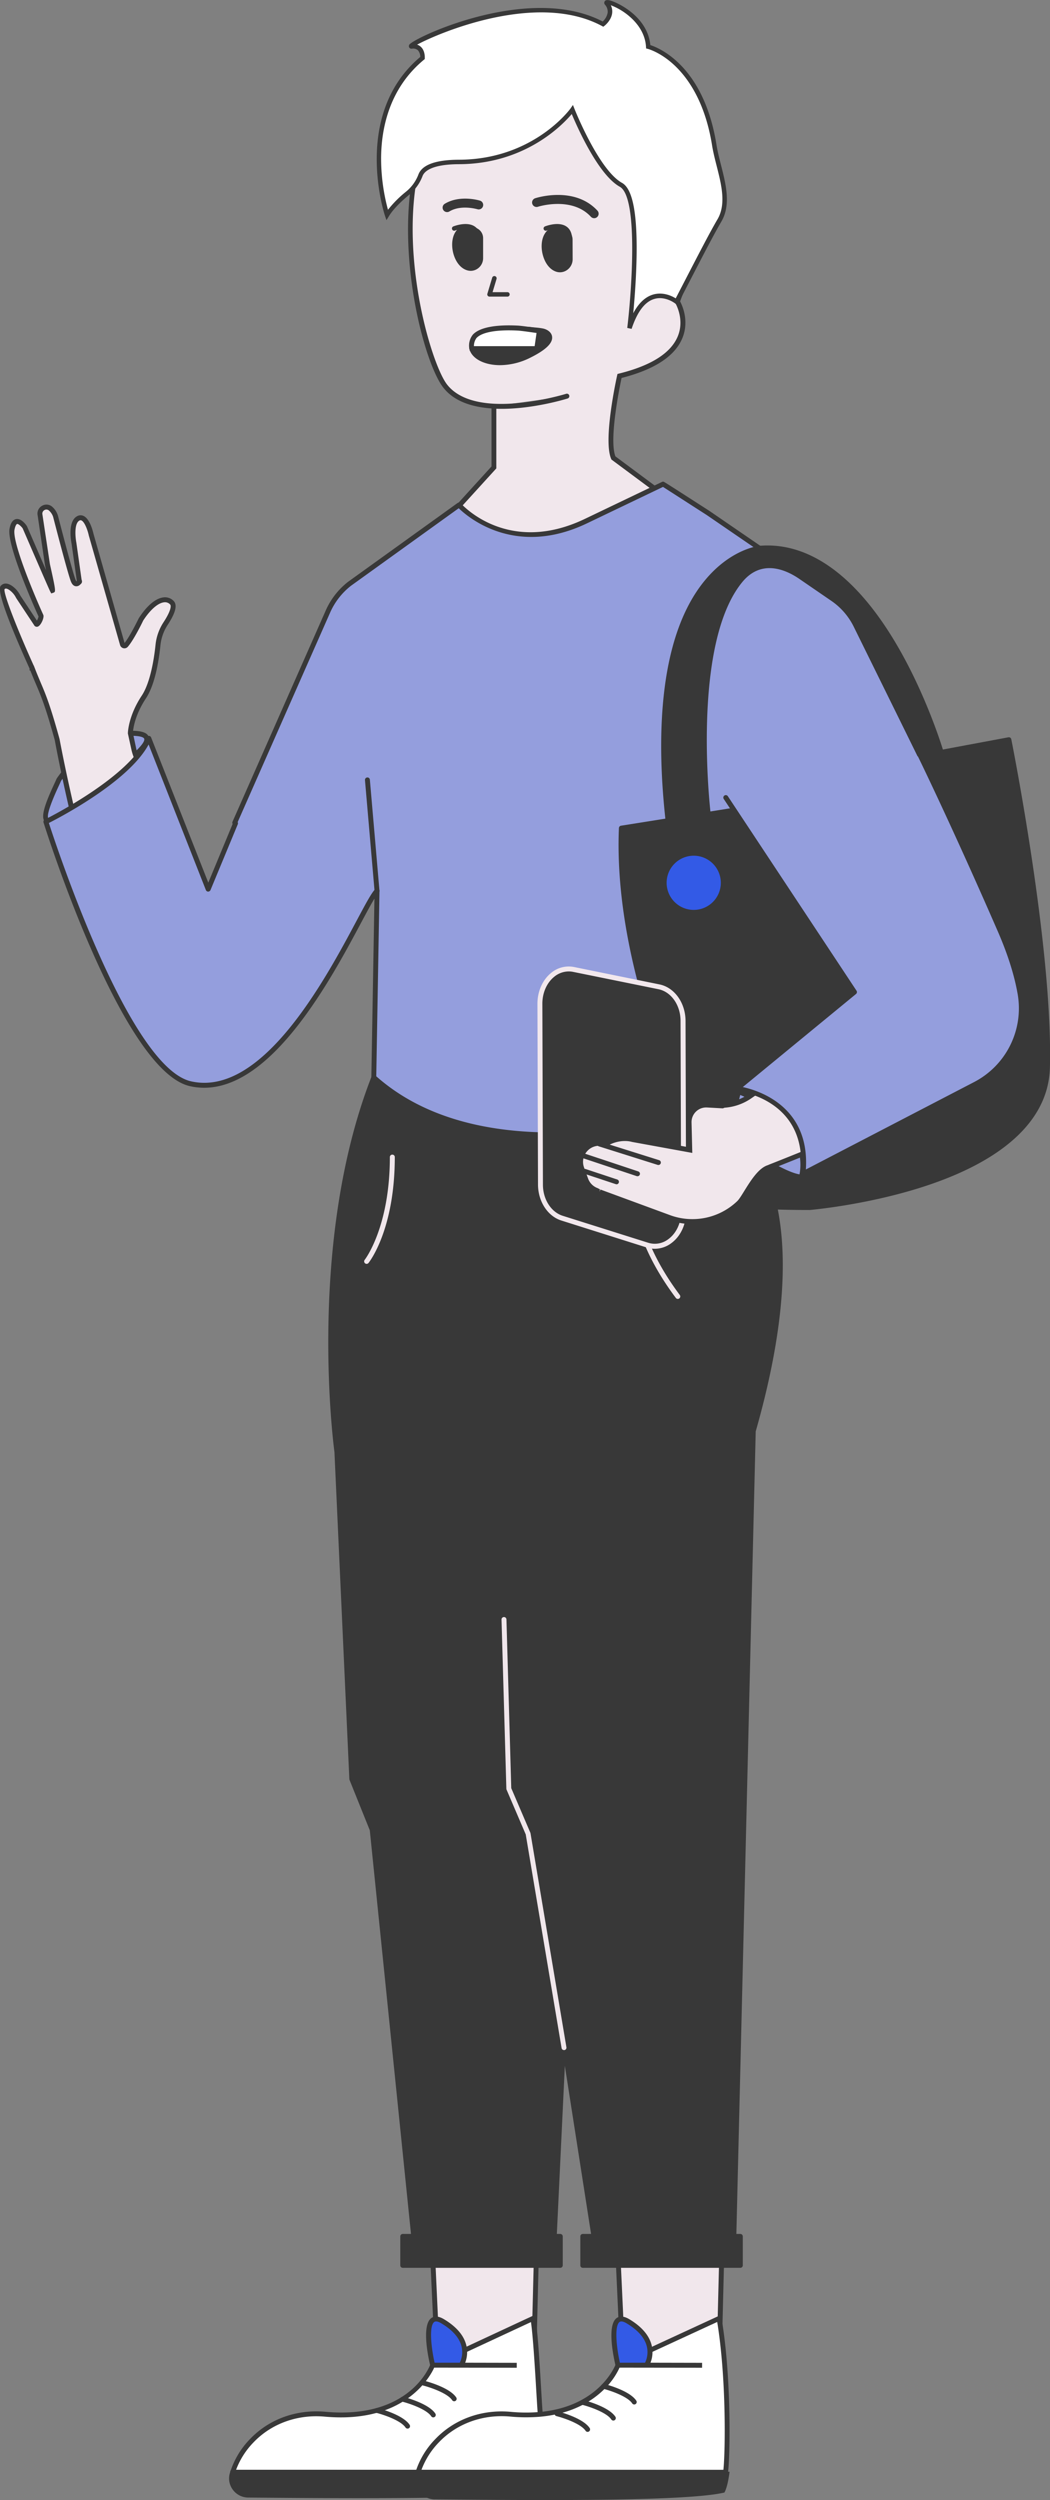 <?xml version="1.0" encoding="utf-8"?>
<svg xmlns="http://www.w3.org/2000/svg" xmlns:xlink="http://www.w3.org/1999/xlink" viewBox="0 0 724.98 1726.07"><rect x="0" y="0" width="724.98" height="1726.07" fill="#808080" stroke="none"/><defs><style>.cls-1{fill:none;}.cls-2{fill:#f1e7ec;}.cls-3{fill:#383838;}.cls-4{fill:#fff;}.cls-5{fill:#335ae6;}.cls-6{fill:#949edd;}.cls-7{fill:#f2e8ed;}.cls-8{clip-path:url(#clip-path);}</style><clipPath id="clip-path"><rect class="cls-1" x="159.77" y="1706.45" width="343.95" height="19.61"/></clipPath></defs><g id="Layer_2" data-name="Layer 2"><g id="Layer_1-2" data-name="Layer 1"><path class="cls-2" d="M496.48,1632.94c0-3.49,1.81-74.33,1.81-74.33l-71.51.23,3.39,74.1Z"/><path class="cls-3" d="M498.18,1634.64H428.55L425,1557.15l75-.25,0,1.75c0,.71-1.81,70.86-1.81,74.29Zm-66.38-3.4h63c.2-10.29,1.48-60.62,1.74-70.92l-68,.22Z"/><path class="cls-2" d="M368.52,1632.94c0-3.49,1.81-74.33,1.81-74.33l-71.51.23,3.39,74.1Z"/><path class="cls-3" d="M370.22,1634.64H300.58L297,1557.15l75-.25,0,1.75c0,.71-1.81,70.86-1.81,74.29Zm-66.39-3.4h63c.2-10.29,1.48-60.62,1.74-70.92l-68,.22Z"/><path class="cls-4" d="M373,1706.93v0l-84.38,0v0l79.86,0H282.85l-122.19-.07h0A55.6,55.6,0,0,1,173.9,1685c13-13.59,31.75-19.92,50.5-18.23,60.23,5.45,74.32-33.88,74.32-33.88L368,1600.67c2.27,13.06,4.23,56.64,5.09,66.23,1.72,19.35,1,32.1-.08,40"/><path class="cls-3" d="M368.47,1708.67,159,1708.6l.08-2.22a57.29,57.29,0,0,1,13.63-22.52c13.13-13.7,32-20.53,51.88-18.74,58.12,5.26,72-31.21,72.57-32.76l.24-.67.65-.3,71.27-33.2.38,2.19c1.59,9.2,3,32.87,4,50.16.44,7.45.8,13.33,1.05,16.21,1.44,16.16,1.41,29.72-.07,40.3v1.61ZM163,1705.2l123.88.07v0l1.7,0,82.89,0c.91-7.33,1.53-19.6-.13-38.21-.26-2.93-.61-8.83-1.06-16.31-.95-15.94-2.24-37.34-3.66-47.57l-66.61,31c-2.31,5.32-19.39,39.39-75.79,34.3-18.8-1.69-36.71,4.76-49.12,17.71A54.77,54.77,0,0,0,163,1705.2Z"/><path class="cls-5" d="M298.72,1632.94s-9.71-40.26,7-30.25c23.26,14,12.8,30.25,12.8,30.25l38.3.08Z"/><path class="cls-3" d="M356.8,1634.72l-59.42-.08-.31-1.3c-1.11-4.59-6.28-27.76.72-32.9,2.22-1.63,5.18-1.37,8.78.79,8.64,5.19,13.84,11.31,15.45,18.21a20.08,20.08,0,0,1-.83,11.8l35.61.08Zm-56.73-3.48,17.4,0a16.92,16.92,0,0,0,1.23-11.11c-1.42-5.94-6.08-11.32-13.88-16-1.59-1-3.75-1.9-5-1C296.14,1605.87,297.7,1620.76,300.07,1631.24Z"/><path class="cls-4" d="M501,1707H373l-84.38,0h0A55.5,55.5,0,0,1,301.87,1685c13-13.59,31.75-19.92,50.5-18.23a113,113,0,0,0,20.7.09c42.86-4,53.61-34,53.61-34l69.8-32.27c6.83,39.46,6.15,94.44,4.47,106.3"/><path class="cls-3" d="M502.43,1708.67l-215.52,0,.08-2.21a57.16,57.16,0,0,1,13.65-22.56c13.12-13.7,32-20.54,51.88-18.75a111.33,111.33,0,0,0,20.39.09c41.2-3.8,52.06-32.55,52.17-32.84l.24-.67,72.46-33.49.38,2.18c6.95,40.2,6,95.74,4.48,106.83ZM291,1705.23l208.47,0c1.4-13.46,2-64-4.27-102.12l-67.17,31a50.24,50.24,0,0,1-10.86,15.45c-7.54,7.49-21.28,16.86-43.93,18.95a115.42,115.42,0,0,1-21-.09c-18.81-1.69-36.71,4.76-49.12,17.71A54.73,54.73,0,0,0,291,1705.23Z"/><path class="cls-5" d="M426.68,1632.94s-9.71-40.26,7-30.25c23.27,14,12.8,30.25,12.8,30.25l38.3.08Z"/><path class="cls-3" d="M484.76,1634.72l-59.42-.08-.31-1.3c-1.11-4.59-6.28-27.76.72-32.9,2.23-1.63,5.18-1.37,8.79.79,8.64,5.19,13.83,11.31,15.45,18.21a20.07,20.07,0,0,1-.84,11.8l35.62.08ZM428,1631.24l17.4,0a16.92,16.92,0,0,0,1.23-11.11c-1.41-5.94-6.08-11.32-13.87-16-1.59-1-3.76-1.9-5-1C424.11,1605.87,425.66,1620.76,428,1631.24Z"/><path class="cls-2" d="M416.81,1647.56s16.66,4.17,21.1,10.83"/><path class="cls-3" d="M437.91,1660.09a1.68,1.68,0,0,1-1.41-.76c-3.34-5-15.64-9-20.1-10.12a1.7,1.7,0,0,1,.82-3.3c.71.18,17.35,4.41,22.11,11.54a1.69,1.69,0,0,1-.48,2.35A1.63,1.63,0,0,1,437.91,1660.09Z"/><path class="cls-2" d="M402.38,1658.66s16.66,4.17,21.1,10.83"/><path class="cls-3" d="M423.48,1671.19a1.68,1.68,0,0,1-1.41-.76c-3.34-5-15.64-9-20.1-10.12a1.7,1.7,0,1,1,.82-3.3c.71.18,17.36,4.41,22.11,11.53a1.7,1.7,0,0,1-.47,2.36A1.66,1.66,0,0,1,423.48,1671.19Z"/><path class="cls-2" d="M384.62,1666.43s16.66,4.16,21.1,10.83"/><path class="cls-3" d="M405.72,1679a1.68,1.68,0,0,1-1.41-.76c-3.35-5-15.64-9-20.1-10.12a1.7,1.7,0,0,1,.82-3.3c.71.18,17.36,4.41,22.11,11.53a1.7,1.7,0,0,1-.47,2.36A1.66,1.66,0,0,1,405.72,1679Z"/><path class="cls-2" d="M292.5,1645.34s16.66,4.17,21.1,10.83"/><path class="cls-3" d="M313.6,1657.87a1.71,1.71,0,0,1-1.42-.76c-3.34-5-15.64-9-20.09-10.12a1.7,1.7,0,0,1,.82-3.3c.71.18,17.35,4.41,22.1,11.54a1.69,1.69,0,0,1-.47,2.35A1.65,1.65,0,0,1,313.6,1657.87Z"/><path class="cls-2" d="M278.07,1656.44s16.66,4.17,21.1,10.83"/><path class="cls-3" d="M299.17,1669a1.71,1.71,0,0,1-1.42-.76c-3.34-5-15.64-9-20.09-10.12a1.7,1.7,0,1,1,.82-3.3c.71.18,17.35,4.41,22.1,11.53a1.7,1.7,0,0,1-.47,2.36A1.65,1.65,0,0,1,299.17,1669Z"/><path class="cls-2" d="M260.31,1664.21s16.66,4.16,21.1,10.83"/><path class="cls-3" d="M281.41,1676.74A1.71,1.71,0,0,1,280,1676c-3.33-5-15.64-9-20.09-10.12a1.7,1.7,0,0,1,.82-3.3c.71.18,17.35,4.41,22.1,11.53a1.7,1.7,0,0,1-.47,2.36A1.65,1.65,0,0,1,281.41,1676.74Z"/><path class="cls-3" d="M520.05,988l-13.88,575.5-93.23-1.11-23.85-152.93-7.23,151.83-94.35,1.1L257,1263.25l-14.13-35-10.29-225.81s-20-142.07,25.53-258.61c44.62-114.27,242.35,32.14,242.35,32.14s70.65,33.34,19.6,212"/><path class="cls-3" d="M506.17,1565.18h0l-93.23-1.1a1.7,1.7,0,0,1-1.66-1.44L390,1426.26l-6.43,135.09a1.71,1.71,0,0,1-1.68,1.62l-94.35,1.11a1.74,1.74,0,0,1-1.71-1.53l-30.5-298.89-14-34.8a1.81,1.81,0,0,1-.12-.56l-10.29-225.81c-.18-1.26-19.5-143.69,25.65-259.31,8.47-21.71,23.05-35.68,43.32-41.52,30.89-8.89,74.24.69,128.85,28.51a580.7,580.7,0,0,1,72.64,44.31c4.62,2.28,70.48,38.31,20.41,213.76l-13.87,575.29A1.69,1.69,0,0,1,506.17,1565.18Zm-91.77-4.49,90.11,1.07,13.84-573.82a1.59,1.59,0,0,1,.06-.43c50-174.9-18-209.7-18.69-210l-.29-.17c-1.26-.93-126.84-93.07-198.65-72.38-19.2,5.53-33,18.82-41.09,39.49-44.82,114.77-25.63,256.34-25.43,257.76l10.29,225.67,14,34.76a1.47,1.47,0,0,1,.11.46l30.37,297.59,91.18-1.08,7.16-150.22a1.71,1.71,0,0,1,1.61-1.62,1.68,1.68,0,0,1,1.77,1.44Z"/><path class="cls-2" d="M468,896.79a1.7,1.7,0,0,1-1.36-.68c-30-40-29.43-68.28-29.4-69.46a1.7,1.7,0,1,1,3.4.11c0,.27-.46,28.37,28.72,67.31a1.7,1.7,0,0,1-1.36,2.72Zm-214.87-24.2a1.71,1.71,0,0,1-1.33-2.77c.17-.22,17.38-22.43,17.38-71.08a1.71,1.71,0,0,1,3.41,0c0,50-17.39,72.28-18.13,73.21A1.7,1.7,0,0,1,253.11,872.59Z"/><path class="cls-3" d="M300.54,1722.66c-46.38.88-101.81.18-129.11,0a11.56,11.56,0,0,1-11.1-14.68c.1-.36.21-.71.33-1.07l122.19.07h5.75c-.11.33-.21.66-.31,1a11.56,11.56,0,0,0,11.1,14.68h1.15"/><path class="cls-3" d="M247.67,1724.79c-22.82,0-44.63-.18-61.55-.32l-14.7-.12A13.25,13.25,0,0,1,160.8,1719a13,13,0,0,1-2.11-11.48q.17-.56.36-1.14l.39-1.15,131.52.07-.74,2.23c-.11.32-.2.63-.3,1a9.65,9.65,0,0,0,1.57,8.49,9.89,9.89,0,0,0,7.91,4c.4,0,.79,0,1.2,0l0,3.4C283.52,1724.69,265.29,1724.79,247.67,1724.79Zm-85.75-16.19a9.63,9.63,0,0,0,1.61,8.34,9.88,9.88,0,0,0,7.91,4l14.71.12c27.5.23,67.91.57,104.61,0a13.66,13.66,0,0,1-2-2.15,13,13,0,0,1-2.39-10.3Z"/><polygon class="cls-2" points="282.85 1706.97 368.47 1706.97 288.61 1706.95 160.66 1706.9 282.85 1706.97"/><path class="cls-3" d="M368.47,1708.67l-207.81-.07a1.7,1.7,0,0,1,0-3.4h0l207.81.07a1.7,1.7,0,0,1,0,3.4Z"/><polygon class="cls-2" points="288.61 1706.93 372.99 1706.95 410.82 1706.97 500.96 1706.97 372.99 1706.93 288.61 1706.92 160.66 1706.89 288.61 1706.93"/><path class="cls-3" d="M501,1708.67l-340.29-.08a1.7,1.7,0,0,1,0-3.4h0l340.3.08a1.7,1.7,0,1,1,0,3.4Z"/><path class="cls-6" d="M40.55,538.46c-2.22,5.55-24.42,47.41,10,18.15s68.82-50.34,40-50.34-49.95,32.19-49.95,32.19"/><path class="cls-3" d="M34,568.61a4,4,0,0,1-2.52-.8c-3.93-3-.58-12.48,6.09-26.83.66-1.42,1.17-2.52,1.42-3.15a2.11,2.11,0,0,1,.16-.3c.88-1.35,21.93-33,51.37-33,7.42,0,11.2,1.33,12.24,4.31,2.05,5.86-8.09,14.3-29.37,31.3-6.69,5.34-14.28,11.4-21.73,17.73C43.07,565.2,37.51,568.61,34,568.61Zm8.08-29.35c-.28.69-.79,1.78-1.43,3.16-8.39,18.06-8.06,22-7.11,22.69.1.06,2.48,1.63,15.92-9.79,7.49-6.37,15.09-12.44,21.8-17.8,14.57-11.64,29.64-23.67,28.29-27.51-.17-.48-1.31-2-9-2C63.79,508,43.55,537.06,42.06,539.26Z"/><path class="cls-2" d="M38.33,356.43A11.63,11.63,0,0,0,35,351.27l-.06,0a4.49,4.49,0,0,0-7.32,4.37l5.15,34.14s4.44,20,3.33,17.76S17.24,364.2,17.24,364.2s-6.66-10-8.88,1.11,20,59.94,20,59.94c.38,1.68-2.54,7.08-3.33,5.54L12.57,412a16.09,16.09,0,0,0-4.81-5.76c-2-1.43-4.38-2.39-5.95-.47-3,3.74,19,52.55,20.36,55.5h0l.05.14c5.86,15.47,8.16,16.4,17.28,49.28,0,0,39,214.28,89.32,215.27,56.24,1.1,111.5-76.57,111.5-76.57l9.77-30L173.62,574l-30.57,57L94.68,524a35.45,35.45,0,0,1-2.32-7L90,506.26c0-.36.27-11.43,9.31-25.1,6.15-9.27,8.73-25.84,9.76-35.84a33,33,0,0,1,5.21-14.74c3.51-5.35,6.86-11.92,4.39-14.46-4.82-5-13.41-.78-21.3,11.49l-.09.17c-.58,1.21-6.5,13.31-10.32,17.67a1.41,1.41,0,0,1-2.42-.56L62.9,369l0,0c-.17-.75-3.24-14.06-8.83-11.08-5.77,3.06-3,17-3,17L54.6,400c.24,1.71.82,1.29-.5,2.41-1.08.93-2.45,1.16-3.56-1.61-2.22-5.55-12.21-44.4-12.21-44.4"/><path class="cls-3" d="M130,727.63h-1.24c-51.11-1-89.35-207.86-90.95-216.66-6.5-23.4-9.44-30.31-12.86-38.31-1.22-2.87-2.48-5.83-4-9.72h-.53V461.6c-10.86-24-23.08-53.15-20-57,.89-1.1,3.49-3.29,8.26.17a17.63,17.63,0,0,1,5.33,6.36l11.48,17.35a8.92,8.92,0,0,0,1.12-2.85c-2.8-6.17-22.21-49.57-20-60.71.29-1.45,1.17-5.88,4.47-6.53,3.62-.7,6.87,3.89,7.49,4.82,3.63,8.36,9.12,21,13.27,30.53-.27-1.23-.54-2.48-.81-3.69L26,355.84a6.1,6.1,0,0,1,3-6.61,6,6,0,0,1,7.15.73A13.21,13.21,0,0,1,40,356v0c.1.38,10,38.8,12.14,44.19a3.84,3.84,0,0,0,.64,1.14l.24-.19.07-.07c-.06-.23-.11-.49-.16-.81l-3.55-25.11c-.29-1.47-2.81-15.21,3.89-18.76a4.78,4.78,0,0,1,4.39-.19c4.11,1.88,6.21,9.43,6.84,12.13l.11.42L86,443.92c3.85-4.73,9.65-16.75,9.71-16.88l.15-.27C101.51,418,107.57,413,113,412.43a8.22,8.22,0,0,1,6.91,2.5c2.69,2.77,1.32,8.2-4.19,16.59a31.44,31.44,0,0,0-4.94,14c-1.2,11.61-3.91,27.38-10,36.61-8.23,12.44-9,22.48-9,24L94,516.62a33.85,33.85,0,0,0,2.21,6.69l47,103.83L173,571.58l79.18,47-10.43,31.75C239.45,653.52,186.07,727.62,130,727.63ZM23.87,460.89c1.64,4.31,3,7.42,4.24,10.43,3.32,7.77,6.45,15.11,13,38.88.13.68,10,54.26,25.79,107.25,20.75,69.46,42.16,106.38,61.92,106.77H130c52.91,0,105.6-71.26,108.79-75.65l9.27-28.46-73.78-43.8-31.36,58.51L93.13,524.71a37.38,37.38,0,0,1-2.44-7.36L88.3,506.43v-.19c0-.49.3-12,9.6-26,6-9.11,8.54-25.89,9.49-35.08a34.84,34.84,0,0,1,5.48-15.49c4.93-7.52,5.56-11.35,4.59-12.34a4.73,4.73,0,0,0-4.13-1.5c-4.24.43-9.67,5.18-14.52,12.72,0,.11-6.36,13.24-10.56,18a3.1,3.1,0,0,1-3,1,3.14,3.14,0,0,1-2.34-2.19l-21.7-76h0l0-.12c-.78-3.36-2.78-8.92-5-9.93a1.42,1.42,0,0,0-1.37.1c-3.79,2-2.79,11.89-2.13,15.18l3.56,25.22a4,4,0,0,0,.19.77c.52,1.64-.31,2.35-1.26,3.16a3.54,3.54,0,0,1-3.24.95c-1.28-.31-2.26-1.37-3-3.22-2.23-5.58-11.82-42.83-12.27-44.6a10.08,10.08,0,0,0-2.83-4.34,2.67,2.67,0,0,0-3.21-.34,2.76,2.76,0,0,0-1.36,3l5.17,34.25c4.26,19.12,4.11,19.17,2.36,19.79l-1.42.5-.81-1.51c-1.12-2.24-18.18-41.7-18.91-43.38-1-1.46-3-3.23-3.85-3.09-.4.08-1.22,1-1.8,3.86-1.73,8.66,13.75,45.46,19.86,58.9l.11.34c.45,2-1.79,7-3.87,7.76a2.1,2.1,0,0,1-2.63-1.08L11.15,412.88a14.8,14.8,0,0,0-4.39-5.31c-1.78-1.29-3-1.55-3.63-.77-.88,3.23,9.61,29.43,20.14,52.73h.07l.42,1.09,0,.08ZM26.4,429.8l0,.06A.09.09,0,0,0,26.4,429.8Zm26.44-28.4h0Z"/><path class="cls-3" d="M393.51,567.32s2.9,144.29,13.66,171.48-43.63,94.9,151.72,94.9c0,0,162.05-13.32,164.27-96.56s-26.64-226.43-26.64-226.43Z"/><path class="cls-3" d="M559,835.4c-75.66,0-121.79-10.1-141.17-30.86-13.33-14.3-12.15-31.44-11.19-45.21.55-7.91,1-14.75-1-19.9-10.75-27.17-13.66-166.18-13.78-172.08a1.72,1.72,0,0,1,1.39-1.71l303-56.6a1.7,1.7,0,0,1,2,1.33c.29,1.43,28.87,144.33,26.67,226.81-.92,34.82-30,62.85-84.12,81.07-40.52,13.64-81.3,17.11-81.71,17.15ZM395.24,568.72c.35,15.16,3.56,144.3,13.51,169.46,2.33,5.87,1.8,13.41,1.25,21.38-.95,13.8-2,29.44,10.29,42.66,18.71,20,64,29.78,138.6,29.78,1.47-.12,160.42-14.14,162.57-94.91,2.07-77.32-23.1-208.23-26.28-224.4Z"/><path class="cls-2" d="M391.48,273.49s-26.18,8.21-50.41,6.93v42.3l-24,26.34,13.41,29.56L397.17,398l66.06-52.37-39.68-29.47c-5.55-12.87,4.22-56.6,4.22-56.6,62.06-15.38,39.92-51.36,39.92-51.36S534.29,43,400,36.07c-164.42-8.49-113.42,203.32-92.68,230.32,7.41,9.65,20.3,13.32,33.8,14"/><path class="cls-3" d="M397.54,399.9,329.28,380l-14.19-31.28,24.28-26.69V282c-15.61-1.1-26.86-6-33.45-14.6-15.54-20.22-40.7-122.23-8.81-182.94,18.81-35.8,53.44-52.67,102.92-50.1,33.89,1.75,58.13,13.7,72.05,35.51,31,48.6,1.11,128.93-2.51,138.21,1.55,2.9,6.41,13.54,1.6,25.3-5.11,12.5-19.22,21.77-42,27.57-1.39,6.53-8.74,42.5-4.26,54.13L466,345.61Zm-65.81-22.7,65.07,18.94,63.64-50.44-38.27-28.43-.18-.42c-5.71-13.22,3.72-55.84,4.12-57.65l.23-1,1-.26c22.23-5.5,35.91-14.18,40.66-25.8,4.89-11.94-1.71-22.89-1.78-23l-.45-.73.32-.8a268.13,268.13,0,0,0,13.44-49.54c4.28-25.28,6-60.79-10.35-86.34-13.29-20.82-36.62-32.24-69.34-33.94-48-2.49-81.6,13.77-99.74,48.3-32.77,62.37-4.13,162.85,8.49,179.28,6.18,8,17.12,12.55,32.51,13.37h0c23.64,1.21,49.55-6.77,49.81-6.86a1.7,1.7,0,0,1,1,3.25c-1.06.33-25.51,7.89-49.22,7.08v41.18l-23.66,26Z"/><path class="cls-3" d="M332,178.24l0-13.84a5.78,5.78,0,0,0-2.86-5c-3.56-2-9.65-4.2-13.32,2-4.21,7.11-.65,21.69,7.75,23.7a7,7,0,0,0,8.47-6.88"/><path class="cls-3" d="M325.08,187a8.76,8.76,0,0,1-2-.23c-3.8-.92-7-4-9-8.67-2.56-6-2.5-13.09.15-17.56,3.26-5.51,8.95-6.46,15.63-2.61a7.49,7.49,0,0,1,3.71,6.46l0,13.83a8.73,8.73,0,0,1-3.35,6.93A8.45,8.45,0,0,1,325.08,187Zm-2.61-28a5.88,5.88,0,0,0-5.24,3.27c-2.06,3.48-2,9.58,0,14.5.9,2.12,3,5.81,6.62,6.69a5,5,0,0,0,4.32-1,5.37,5.37,0,0,0,2.06-4.25l0-13.83a4.06,4.06,0,0,0-2-3.52A11.91,11.91,0,0,0,322.47,159Z"/><path class="cls-3" d="M393.68,179l0-13.61a5.69,5.69,0,0,0-2.83-4.94c-3.56-2.06-9.66-4.24-13.34,2-4.08,6.9-.88,20.77,6.95,23.48a7.13,7.13,0,0,0,9.26-6.91"/><path class="cls-3" d="M386.62,188a8.46,8.46,0,0,1-2.75-.47c-3.67-1.27-6.66-4.61-8.42-9.41-2.14-5.85-1.93-12.34.56-16.54,3.26-5.52,9-6.46,15.65-2.59a7.43,7.43,0,0,1,3.68,6.4l.05,13.62a9.06,9.06,0,0,1-3.79,7.36A8.56,8.56,0,0,1,386.62,188Zm-2.44-28a5.9,5.9,0,0,0-5.25,3.27c-1.95,3.3-2.06,8.79-.28,13.64,1.38,3.76,3.69,6.45,6.33,7.36a5,5,0,0,0,4.64-.71,5.59,5.59,0,0,0,2.36-4.58l0-13.61a4,4,0,0,0-2-3.48A11.92,11.92,0,0,0,384.18,160.07Z"/><path class="cls-6" d="M667.67,748.24,554.45,810.39c4.44-45.5-43.28-58.82-43.28-58.82L590,685l-34-59.51-50.34-65.91-5.55,204.23s-157.09,56.11-242-20L260.32,615c-11,10.47-64.38,147.63-128.75,133.2-46.31-10.38-99.9-180.92-99.9-180.92S91.36,538,102.75,509.71l41,104.23,18.87-45.51-.55-.44,64.39-145.88A49.67,49.67,0,0,1,241.38,403l75.55-54.35s33.06,37.27,87.68,11.1l53.28-25.53s31.08,20,31.08,20l96.84,66.43,78.71,160.77-1.34.79c7.32,18,19.88,49.67,33.35,87.23,21.08,58.83-28.86,78.81-28.86,78.81"/><path class="cls-3" d="M554.45,812.09a1.66,1.66,0,0,1-.93-.28,1.68,1.68,0,0,1-.76-1.58c1.78-18.22-4.7-33.33-19.25-44.91a73.2,73.2,0,0,0-22.8-12.12,1.69,1.69,0,0,1-.64-2.93l77.72-65.69-33.3-58.28-47.3-61.9-5.42,199.42a1.71,1.71,0,0,1-1.13,1.56c-1.58.57-159,55.58-243.68-20.32a1.71,1.71,0,0,1-.56-1.29l2.13-123.36c-2.39,3.91-5.63,10-9.38,17C229,675.13,188.59,751,141,751a44.71,44.71,0,0,1-9.82-1.09C84.47,739.42,32.25,574.83,30.05,567.83a1.71,1.71,0,0,1,.87-2c.59-.29,59.23-29.38,70.26-56.72a1.7,1.7,0,0,1,1.57-1.06h0a1.69,1.69,0,0,1,1.58,1.07L143.82,609.4l16.81-40.55a1.67,1.67,0,0,1-.08-1.54l64.38-145.88a51.55,51.55,0,0,1,15.41-19.76l75.59-54.39a1.71,1.71,0,0,1,2.27.25c1.32,1.47,32.91,36,85.68,10.69l53.27-25.53a1.7,1.7,0,0,1,.74-.16c.53,0,.53,0,32,20.25l96.88,66.46a1.7,1.7,0,0,1,.57.65L666,580.66a1.71,1.71,0,0,1-.66,2.22l-.07,0c8.06,19.88,20.12,50.53,32.82,85.94,11.16,31.13,2.46,51.49-6.8,63.09a62.27,62.27,0,0,1-22.93,17.82L555.27,811.89A1.81,1.81,0,0,1,554.45,812.09Zm-39.89-61.17c10.24,3.81,43.59,19.12,41.82,56.48l110.47-60.66.18-.08c2-.8,48.16-20.11,27.9-76.65-13-36.17-25.28-67.37-33.32-87.17a1.69,1.69,0,0,1,.69-2.09l-77.82-159L488,355.61c-9.36-6-26.41-17-30.23-19.44l-52.42,25.12c-49.69,23.82-82.39-4.32-88.62-10.4l-74.35,53.5A48.2,48.2,0,0,0,228,422.8l-63.9,144.8a1.74,1.74,0,0,1,.08,1.48l-18.87,45.51a1.86,1.86,0,0,1-1.59,1,1.73,1.73,0,0,1-1.57-1.08L102.61,514c-13.55,25.29-60.2,49.8-68.87,54.2C39,584.4,89.28,737,131.94,746.57c49.25,11.08,93.12-71.21,114.2-110.74,6.29-11.79,10.44-19.57,13-22a1.7,1.7,0,0,1,2.87,1.26l-2.21,128c79.58,70.49,224.49,24.25,238.59,19.51l5.52-203a1.7,1.7,0,0,1,3.05-1l50.34,65.9,34.14,59.71a1.69,1.69,0,0,1-.38,2.14Z"/><path class="cls-3" d="M365.32,245.48c-21.44,10.63-42.39,2.48-39.38-8.85a4.88,4.88,0,0,1,.2-.65h40.3v-8.49c2.91.36,4.72.35,7.94.94,4.43.8,12.39,6.4-9.06,17"/><path class="cls-3" d="M345.27,252.12c-7.18,0-13.24-1.94-17-5s-5.08-6.87-4-10.93c.08-.28.16-.54.26-.8l.41-1.11h39.78v-8.71l1.91.23c1,.13,1.94.21,2.81.29,1.6.14,3.11.28,5.22.66,2.93.53,6.09,2.47,6.53,5.59.64,4.5-4.31,9.29-15.13,14.66h0A47.22,47.22,0,0,1,345.27,252.12Zm-17.83-14.44c-.54,3.13,1.3,5.41,3,6.8,6.05,5,20.07,6.44,34.13-.52h0c12.88-6.39,13.42-10.14,13.28-11.14-.19-1.36-2.08-2.41-3.77-2.72a47.3,47.3,0,0,0-4.91-.62l-1-.1v8.3Z"/><path class="cls-4" d="M395.2,75.69s-25.5,36-78.29,36.13c-19.31.05-25.15,5.1-26.66,9.3a29.67,29.67,0,0,1-9.11,12.5c-4.91,4.07-10.6,9.46-13.89,14.76,0,0-23.42-68.89,24.47-108.38,0,0,.65-8.68-7.36-8s79.24-43.87,132-15.36c0,0,8.76-6.71,2.61-14.4-2.9-3.63,27.21,6.67,28.61,30,0,0,35.15,8.65,45.18,65.39q.25,1.44.48,2.82c2.76,17,12.21,36.86,3.49,51.72-6.33,10.77-16.65,31.08-29.61,56.06,0,0-21-16.81-32.51,18.32,0,0,10.78-89.69-5.92-99s-33.5-51.91-33.5-51.91"/><path class="cls-3" d="M436.09,227.06l-3-.66c3-24.67,7.82-90.24-5.13-97.45-14.82-8.24-29.28-40.88-33.19-50.24-6.59,7.83-32.42,34.51-77.84,34.65-19.36.06-24.11,5.21-25.22,8.28a31.21,31.21,0,0,1-9.57,13.16c-6.27,5.21-11,10.19-13.57,14.39L266.84,152l-1.06-3.09c-.23-.7-23-69.83,24.41-109.61a7,7,0,0,0-1.63-4.58,4.87,4.87,0,0,0-4.06-1.13,1.83,1.83,0,0,1-2.05-1,1.89,1.89,0,0,1,.68-2.27c6.6-6.1,83.48-41.27,133-15.48a10.86,10.86,0,0,0,3.43-6.06,7.23,7.23,0,0,0-1.81-5.5,1.93,1.93,0,0,1-.25-2.35c.78-1.19,2.37-.95,3.82-.57,5.13,1.36,25.8,11,27.71,30.77,6.2,2,36,14.17,45.25,66.31.17,1,.33,1.92.48,2.84.71,4.37,1.85,8.86,3.05,13.62,3.45,13.57,7,27.6.24,39.13-5.09,8.67-12.74,23.46-22.41,42.17l-8,15.48-1.47-1.17c-.07-.05-6.89-5.37-14.4-3.11C445.23,208.31,440,215.28,436.09,227.06ZM395.59,72.47l1.05,2.65c.16.42,16.79,42.22,32.82,51.13,7.57,4.21,10.84,22,10,54.36-.35,13.57-1.4,26.86-2.23,35.66,3.71-7,8.29-11.29,13.68-12.9,6.81-2,12.9.92,15.64,2.62l6.35-12.26c9.7-18.76,17.36-33.57,22.49-42.31,6.13-10.44,2.73-23.84-.56-36.81-1.17-4.61-2.38-9.38-3.12-13.88-.14-.91-.3-1.84-.47-2.8-5.09-28.76-16.8-44.68-25.73-53-9.65-9-18.22-11.18-18.3-11.2l-1.1-.28-.07-1.13c-.59-9.7-6.47-16.72-11.31-20.89a43.4,43.4,0,0,0-13-7.82,9.59,9.59,0,0,1,.94,5.47c-.62,5.11-5.14,8.62-5.33,8.77l-.79.61-.88-.48C370.77-6.22,302.71,22.86,288,30.83a6.86,6.86,0,0,1,2.76,1.67c2.85,2.81,2.54,7.42,2.53,7.61l0,.66-.51.42c-24.25,20-29.5,47.87-29.64,67.72a135.94,135.94,0,0,0,4.74,35.93,77.28,77.28,0,0,1,12.34-12.41,28.13,28.13,0,0,0,8.64-11.84c2.46-6.8,11.92-10.27,28.12-10.32,51.39-.16,76.78-35.12,77-35.47Z"/><path class="cls-3" d="M505.62,559.55l61,79.91,18.87,54.39L548.9,771.54l-65.48,15.54S424.59,678.31,429,571.76Z"/><path class="cls-3" d="M483.42,788.79a1.7,1.7,0,0,1-1.5-.9c-.59-1.09-59-110.4-54.59-216.2a1.71,1.71,0,0,1,1.43-1.61l76.59-12.21a1.67,1.67,0,0,1,1.62.65l61,79.91a1.87,1.87,0,0,1,.26.48l18.87,54.38a1.72,1.72,0,0,1-.07,1.28l-36.63,77.7a1.69,1.69,0,0,1-1.14.93l-65.49,15.54A1.74,1.74,0,0,1,483.42,788.79ZM430.68,573.22c-3.6,98.6,47.44,200,53.63,211.91l63.41-15,36-76.33-18.56-53.47-60.26-78.89Z"/><path class="cls-3" d="M471.9,805.07l-.31-100.18c0-11.66-7-21.6-16.62-23.55l-58.93-12c-12.19-2.49-23.3,8.82-23.26,23.67l.39,124.93c0,10.86,6.14,20.34,14.88,23.1L447,859.66c12.67,4,25.05-7.49,25-23.22Z"/><path class="cls-7" d="M452.15,862.17a18.57,18.57,0,0,1-5.66-.89l-58.95-18.63c-9.43-3-16-13.14-16.07-24.71L371.08,693c0-8.46,3.46-16.38,9.33-21.19a18.93,18.93,0,0,1,16-4.16l58.93,12c10.38,2.12,17.95,12.72,18,25.21l.4,131.55c0,9-3.79,17.16-10.23,21.89A19.07,19.07,0,0,1,452.15,862.17ZM392.68,670.69a15.89,15.89,0,0,0-10.11,3.76c-5.09,4.17-8.11,11.1-8.09,18.54l.39,124.94c0,10.11,5.66,18.94,13.7,21.48L447.51,858a15.32,15.32,0,0,0,13.95-2.47c5.56-4.08,8.86-11.24,8.84-19.13l-.41-131.54c0-10.89-6.45-20.1-15.26-21.89L395.7,671A14.74,14.74,0,0,0,392.68,670.69Z"/><path class="cls-6" d="M510.06,753.79S499.21,783.2,523,798.46s30.39,14.15,30.39,14.15,11.1-37.74-43.28-58.82"/><path class="cls-3" d="M553,814.33c-2.22,0-10.35-1.17-31-14.44-24.61-15.82-13.68-46.38-13.57-46.69a1.67,1.67,0,0,1,.9-1,1.62,1.62,0,0,1,1.31,0c28.71,11.13,39.25,27,43,38.37,4.14,12.43,1.39,22.11,1.27,22.52a1.71,1.71,0,0,1-1.36,1.2A4.54,4.54,0,0,1,553,814.33ZM511.12,756c-1.85,6.28-6.67,28.51,12.75,41,17.44,11.22,25.45,13.39,28.15,13.8C553.37,804.17,556.56,774.4,511.12,756Z"/><path class="cls-2" d="M668,748.67c-29.59,13.66-110.39,46.85-136.54,57.06l-.08,0-.25.19c-8.88,2.22-16.54,20.39-20.93,24.59a46.5,46.5,0,0,1-48.78,9.78L414,822.86l-.38-.15a10.42,10.42,0,0,1-1.5-.73,12.76,12.76,0,0,1-7.64-7.65l-2.8-7.68a12.84,12.84,0,0,1,15.46-16.76l1,.16c5.72-3.78,13.28-4.79,18.67-3.29L476.26,794l-.5-19.08a11.81,11.81,0,0,1,12.45-12l10.59.59,1-.41a35.13,35.13,0,0,0,17.51-5.93l87.2-60.1-16.78-41L661,623.92l25.16,68.94s17.55,39.33-18.16,55.81"/><path class="cls-3" d="M478.1,845.12a47.93,47.93,0,0,1-17.28-3.22L413,824.3a12.78,12.78,0,0,1-1.62-.78,14.43,14.43,0,0,1-8.51-8.61l-2.8-7.67a14.31,14.31,0,0,1,3-14.82,14.49,14.49,0,0,1,14.54-4.17l.13,0c5.75-3.55,13.5-4.81,19.5-3.15l37.3,6.81-.44-17a13.5,13.5,0,0,1,14.25-13.72l10.21.57,1.2-.39a33.49,33.49,0,0,0,16.66-5.64l86.06-59.31-16.89-41.23L662,621.64l25.79,70.64c.14.3,17.76,40.94-19,57.93-30.26,14-111.23,47.18-136.49,57l-.67.34c-5.31,1.33-10.69,10-14.62,16.28-2.13,3.41-4,6.37-5.55,7.89A48,48,0,0,1,478.1,845.12Zm-63.53-23.86L462,838.72a44.76,44.76,0,0,0,47-9.41c1.29-1.22,3.1-4.14,5-7.23,4.4-7.07,9.86-15.84,16.36-17.7l.37-.21c25.13-9.82,106.24-43.07,136.51-57h0c14.16-6.54,21.38-17.49,21.48-32.56a57,57,0,0,0-4.16-21L660,626.21,590,657l16.68,40.69-88.34,60.88a36.87,36.87,0,0,1-18.09,6.21l-1.11.45-11-.61a10.11,10.11,0,0,0-10.66,10.25L478,796l-41.57-7.59c-5.46-1.52-12.4-.28-17.43,3l-.55.36-1.61-.26a11.08,11.08,0,0,0-11.32,3.16,11,11,0,0,0-2.27,11.34l2.79,7.68a11.08,11.08,0,0,0,6.64,6.63l.28.14a9.66,9.66,0,0,0,1.25.61l-.24,1.73ZM531.14,806h0Z"/><path class="cls-3" d="M489,561.77s-14.14-116.65,22.2-160.94c11.6-14.15,27.18-12.71,42.17-2.22l22,15.1A48.3,48.3,0,0,1,591,431.9l44.48,90.22,14.43-2.53S606.62,372,524.84,378.51c0,0-83.55,7.81-63.62,187.7Z"/><path class="cls-3" d="M461.22,567.91a1.7,1.7,0,0,1-1.69-1.52c-5.89-53.14-6-124.95,26.8-165.24,18.09-22.2,37.53-24.26,38.35-24.34,34.15-2.71,66.94,21.11,94.83,68.93,20.91,35.85,31.92,73,32,73.37a1.7,1.7,0,0,1-.19,1.37,1.64,1.64,0,0,1-1.15.78l-14.43,2.53a1.73,1.73,0,0,1-1.82-.92l-44.47-90.21a46.6,46.6,0,0,0-15.06-17.55l-22-15.1c-9.11-6.37-26.38-14.58-39.9,1.9-35.46,43.23-22,158.49-21.83,159.65a1.7,1.7,0,0,1-1.41,1.89l-27.75,4.44ZM530,380c-1.67,0-3.36.07-5.06.2-.17,0-19,2.08-36.12,23.23-17.53,21.62-36.24,67-26.15,160.81l24.39-3.89a489.13,489.13,0,0,1-2.36-62.49c1.35-46.43,9.8-79.44,25.11-98.11,11.31-13.78,27.1-14.68,44.47-2.54l22,15.1a50,50,0,0,1,16.18,18.84l43.91,89.07,11.27-2C642.5,501.78,601.5,380,530,380Z"/><path class="cls-4" d="M372.39,228.43l-1.78,12.27H325.78a10.52,10.52,0,0,1,2-8.5c4.12-4.4,14.33-6.45,29.76-5.66,2.87.14,11.59,1.48,14.87,1.89"/><path class="cls-3" d="M372.08,242.4H324.46l-.33-1.27A12.09,12.09,0,0,1,326.52,231c4.55-4.86,15.29-7,31.08-6.2,2,.1,6.84.77,10.69,1.31l4.31.59,1.73.21ZM327.23,239h41.91l1.32-9.11-2.64-.37c-3.78-.53-8.49-1.19-10.39-1.28-14.55-.74-24.64,1.08-28.43,5.13A9.27,9.27,0,0,0,327.23,239Z"/><path class="cls-3" d="M393.51,167.07a1.55,1.55,0,0,1-1.54-1.55c0-3.18-.89-5.39-2.64-6.58-3.42-2.32-9.74-.61-11.89.25a1.55,1.55,0,0,1-1.15-2.88c.38-.15,9.29-3.65,14.77.06,2.65,1.8,4,4.88,4,9.15A1.55,1.55,0,0,1,393.51,167.07Zm-63.26,0a1.55,1.55,0,0,1-1.55-1.55c0-3.18-.89-5.39-2.64-6.58-3.41-2.32-9.74-.61-11.89.25a1.55,1.55,0,0,1-1.15-2.88c.38-.15,9.3-3.65,14.77.06,2.66,1.8,4,4.88,4,9.15A1.55,1.55,0,0,1,330.25,167.07Z"/><path class="cls-3" d="M350.22,204.8H338a1.58,1.58,0,0,1-1.25-.62,1.56,1.56,0,0,1-.24-1.37l3.33-11.1a1.55,1.55,0,0,1,3,.89l-2.74,9.11h10.13a1.55,1.55,0,1,1,0,3.09Z"/><path class="cls-3" d="M425.7,817.64a1.89,1.89,0,0,1-.53-.08L403,810.2A1.7,1.7,0,0,1,404,807l22.19,7.36a1.7,1.7,0,0,1-.53,3.31Z"/><path class="cls-3" d="M440.13,812.09a1.68,1.68,0,0,1-.54-.08L403,799.8a1.7,1.7,0,0,1,1.08-3.23l36.63,12.21a1.7,1.7,0,0,1-.54,3.31Z"/><path class="cls-3" d="M454.56,804.33a1.81,1.81,0,0,1-.51-.08l-40.51-12.77a1.7,1.7,0,1,1,1-3.24L455.07,801a1.7,1.7,0,0,1-.51,3.33Z"/><path class="cls-3" d="M390.18,1418.12a1.7,1.7,0,0,1-1.68-1.45l-22.17-150.74L353,1234.46,343,996.93a1.7,1.7,0,0,1,1.62-1.77,1.72,1.72,0,0,1,1.77,1.63l10,237.22,13.32,31.21,22.19,151a1.7,1.7,0,0,1-1.43,1.93Z"/><path class="cls-6" d="M635.48,521.81s23.31,47.73,55,120.53c7.57,17.38,11.8,31.87,13.87,43.85a59.29,59.29,0,0,1-31.23,62.54L554.45,810.39C560,757.12,509,751.57,509,751.57L590,685l-88.79-134.3"/><path class="cls-3" d="M554.45,812.09a1.7,1.7,0,0,1-1.69-1.87c5.31-50.93-42-56.74-44-57a1.71,1.71,0,0,1-.89-3l79.84-65.62-88-133a1.7,1.7,0,1,1,2.84-1.88L591.39,684a1.69,1.69,0,0,1-.34,2.25l-78.18,64.27c11.65,2.55,46.38,13.8,43.54,56.91l115.93-60.24a57.36,57.36,0,0,0,30.33-60.74c-2.25-13.05-6.87-27.67-13.75-43.46-31.31-71.93-54.74-120-55-120.46a1.7,1.7,0,1,1,3.06-1.5c.23.48,23.68,48.6,55,120.6,7,16,11.69,30.93,14,44.24a60.75,60.75,0,0,1-32.11,64.34L555.24,811.9A1.7,1.7,0,0,1,554.45,812.09Z"/><polyline class="cls-3" points="341.35 997.42 351.33 1234.94 364.65 1266.02 389.43 1413.7"/><path class="cls-2" d="M389.43,1415.41a1.7,1.7,0,0,1-1.68-1.42L363,1266.51l-13.24-30.9a1.87,1.87,0,0,1-.14-.62l-3.34-116.81a1.7,1.7,0,0,1,3.4-.1L353,1234.57l13.19,30.78a1.9,1.9,0,0,1,.11.39l24.78,147.68a1.7,1.7,0,0,1-1.4,2Z"/><path class="cls-3" d="M260.32,616.74a1.7,1.7,0,0,1-1.7-1.55L252,538.61a1.69,1.69,0,0,1,1.54-1.84,1.67,1.67,0,0,1,1.84,1.54L262,614.9a1.7,1.7,0,0,1-1.54,1.84Z"/><rect class="cls-3" x="278.08" y="1544.06" width="108.77" height="19.98"/><path class="cls-3" d="M386.85,1565.74H278.08a1.7,1.7,0,0,1-1.7-1.7v-20a1.7,1.7,0,0,1,1.7-1.7H386.85a1.7,1.7,0,0,1,1.7,1.7v20A1.7,1.7,0,0,1,386.85,1565.74Zm-107.07-3.4H385.15v-16.58H279.78Z"/><rect class="cls-3" x="402.39" y="1544.06" width="108.77" height="19.98"/><path class="cls-3" d="M511.17,1565.74H402.39a1.7,1.7,0,0,1-1.7-1.7v-20a1.7,1.7,0,0,1,1.7-1.7H511.17a1.7,1.7,0,0,1,1.7,1.7v20A1.7,1.7,0,0,1,511.17,1565.74Zm-107.08-3.4H509.46v-16.58H404.09Z"/><path class="cls-5" d="M499.38,609.49a20.41,20.41,0,1,1-20.4-20.4,20.4,20.4,0,0,1,20.4,20.4"/><path class="cls-3" d="M479,631.6a22.11,22.11,0,1,1,22.1-22.1A22.13,22.13,0,0,1,479,631.6Zm0-40.81a18.71,18.71,0,1,0,18.7,18.71A18.73,18.73,0,0,0,479,590.79Z"/><path class="cls-3" d="M410.25,150.65a3.08,3.08,0,0,1-2.27-1c-13.18-14.28-36.32-7-36.55-6.9a3.09,3.09,0,1,1-1.91-5.88c1.1-.36,27.16-8.58,43,8.58a3.1,3.1,0,0,1-.18,4.37A3.06,3.06,0,0,1,410.25,150.65Z"/><path class="cls-3" d="M308.71,146.43a3.09,3.09,0,0,1-1.61-5.74c10.47-6.33,23.78-2.33,24.34-2.15a3.09,3.09,0,0,1-1.82,5.91h0c-.11,0-11.25-3.34-19.31,1.53A3,3,0,0,1,308.71,146.43Z"/><g class="cls-8"><path class="cls-3" d="M501.77,1708.23c-1.15,8.08-2.75,11.17-2.75,11.17-29.4,6.52-151.26,4.86-197.66,4.53-.39,0-.78,0-1.16,0a11.56,11.56,0,0,1-11.1-14.68c.11-.33.2-.66.32-1h79.87l-79.87,0h0l84.38,0h128Z"/><path class="cls-3" d="M376.86,1726.07c-22.81,0-44.75-.19-62-.33l-13.49-.11a8.92,8.92,0,0,0-1.15,0,13.25,13.25,0,0,1-10.62-5.38,13,13,0,0,1-2.11-11.48l.25-.81v-1.44h1.71l214.3,0-.28,1.94c-1.17,8.28-2.85,11.58-2.93,11.72l-.36.7-.78.17C480.82,1725.18,426.75,1726.07,376.86,1726.07Zm-76.61-3.85h1.16l13.46.11c50.47.42,154.92,1.3,182.93-4.42a42.34,42.34,0,0,0,2-8H290.68a9.66,9.66,0,0,0,1.62,8.28,9.93,9.93,0,0,0,7.91,4Z"/></g><polygon class="cls-2" points="289.43 1708.2 373.8 1708.22 411.63 1708.23 501.77 1708.23 373.8 1708.2 289.43 1708.19 161.47 1708.16 289.43 1708.2"/><g class="cls-8"><path class="cls-3" d="M501.77,1709.93l-340.3-.08a1.7,1.7,0,0,1,0-3.4h0l340.3.08a1.7,1.7,0,0,1,0,3.4Z"/></g></g></g></svg>